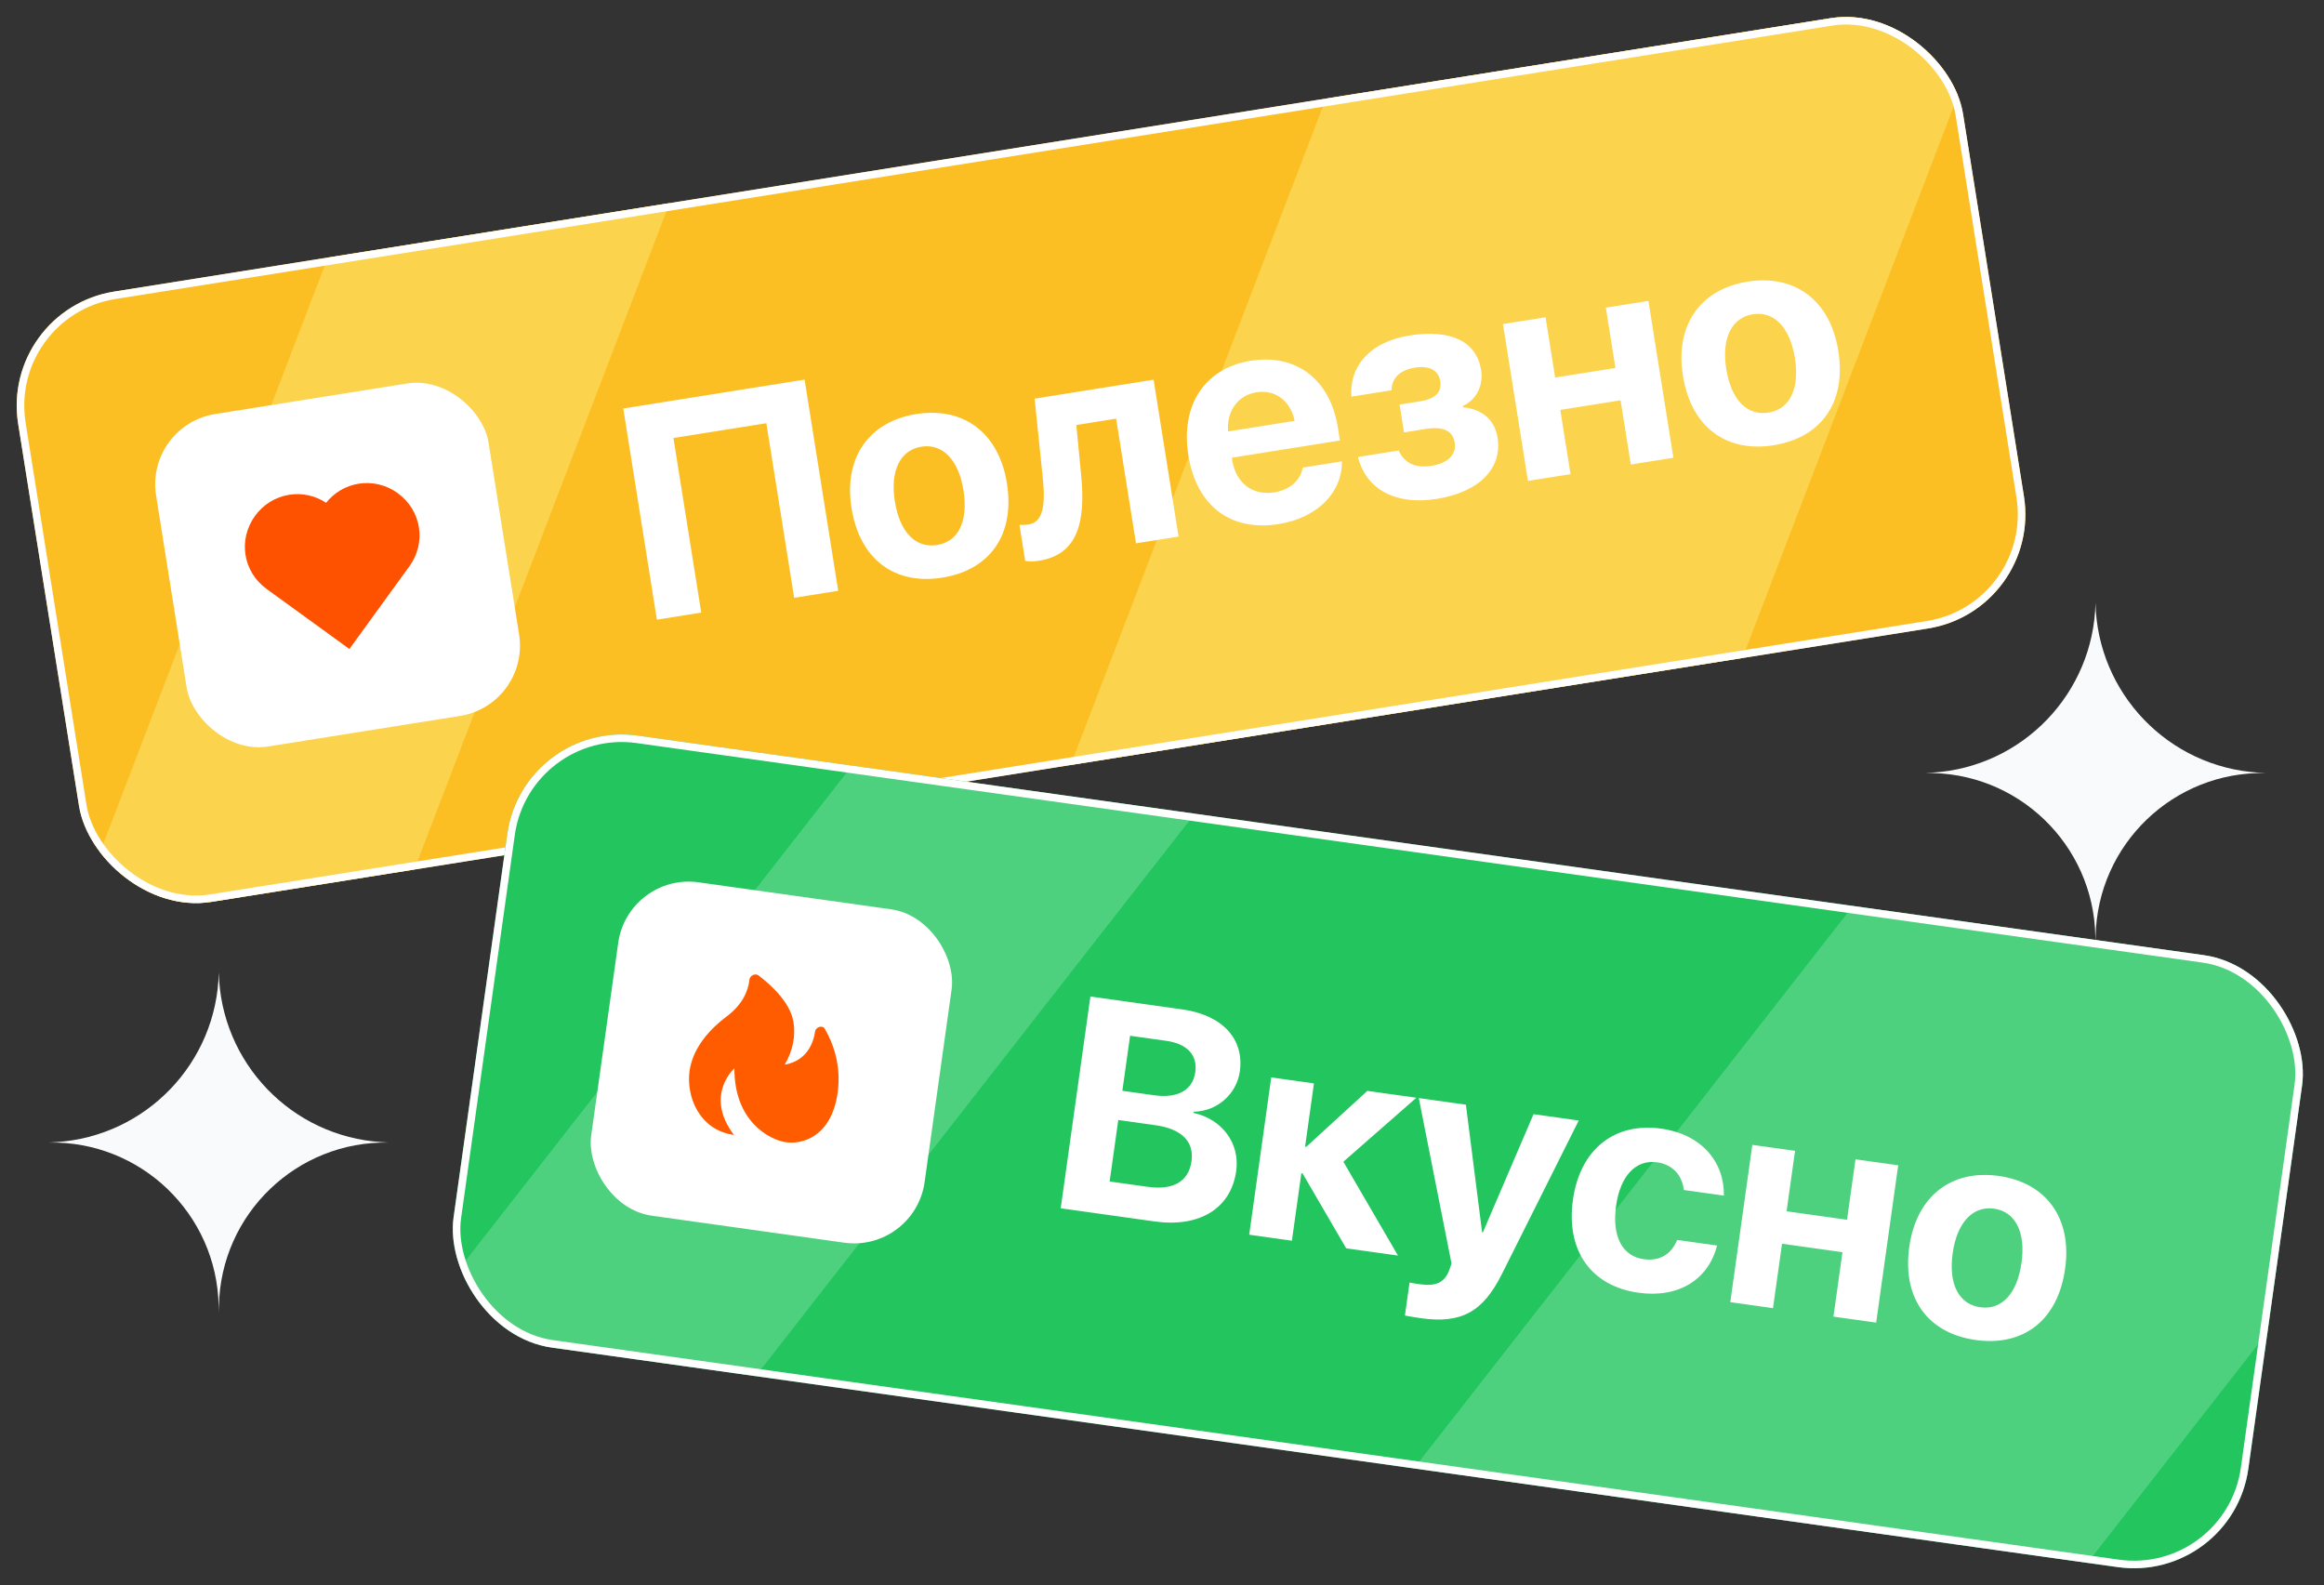 <svg width="239" height="163" viewBox="0 0 239 163" fill="none" xmlns="http://www.w3.org/2000/svg">
  <rect x="0" y="0" width="239" height="163" fill="#333333" stroke="none"/>
  <g clip-path="url(#clip0_318_302)">
    <rect y="31.855" width="202.533" height="63.551" rx="11.879"
      transform="rotate(-9.049 0 31.855)" fill="#FBBF24" />
    <rect x="52.835" y="-23.471" width="30.823" height="145.515"
      transform="rotate(20.951 52.835 -23.471)" fill="#FCD34D" />
    <rect x="155.48" y="-39.818" width="60.582" height="145.515"
      transform="rotate(20.951 155.48 -39.818)" fill="#FCD34D" />
    <path
      d="M86.201 60.755L81.671 61.476L78.812 43.523L69.256 45.045L72.115 62.998L67.555 63.724L64.097 42.009L82.742 39.039L86.201 60.755ZM96.903 59.405C92.027 60.181 88.414 57.547 87.57 52.25C86.738 47.028 89.393 43.35 94.224 42.581C99.054 41.811 102.718 44.468 103.552 49.705C104.398 55.017 101.779 58.628 96.903 59.405ZM96.368 56.049C98.52 55.706 99.6 53.667 99.085 50.432C98.574 47.227 96.895 45.596 94.758 45.936C92.621 46.277 91.516 48.351 92.027 51.556C92.542 54.791 94.201 56.394 96.368 56.049ZM111.184 48.844C111.66 53.675 110.852 57.029 106.864 57.664C106.187 57.772 105.671 57.731 105.431 57.676L104.841 53.974C105.029 53.991 105.37 53.998 105.806 53.929C107.341 53.684 107.511 51.744 107.241 49.179L106.401 40.996L118.635 39.048L121.204 55.18L116.825 55.877L114.783 43.056L110.69 43.708L111.184 48.844ZM129.203 40.343C127.277 40.649 126.125 42.33 126.296 44.37L133.143 43.279C132.724 41.232 131.159 40.031 129.203 40.343ZM133.97 48.086L138.003 47.443C138.025 50.68 135.473 53.262 131.485 53.897C126.519 54.688 123.034 51.987 122.212 46.826C121.392 41.679 123.87 37.859 128.64 37.099C133.335 36.352 136.806 39.055 137.587 43.96L137.8 45.3L126.679 47.071L126.723 47.342C127.089 49.644 128.801 50.992 131.043 50.635C132.653 50.378 133.76 49.384 133.97 48.086ZM147.746 51.307C143.562 51.974 140.497 50.363 139.652 46.995L143.836 46.329C144.43 47.639 145.579 48.165 147.204 47.907C148.95 47.629 149.79 46.708 149.603 45.534C149.402 44.27 148.406 43.827 146.615 44.112L144.388 44.467L143.932 41.607L146.039 41.272C147.589 41.025 148.298 40.341 148.116 39.197C147.948 38.144 147.068 37.559 145.518 37.806C143.983 38.05 143.113 38.883 143.111 40.133L138.973 40.792C138.774 37.507 141.018 35.128 144.961 34.5C149.265 33.815 151.855 35.161 152.313 38.035C152.57 39.645 151.86 41.101 150.422 41.762L150.442 41.882C152.479 42.082 153.724 43.211 154.009 45.002C154.515 48.177 152.125 50.61 147.746 51.307ZM167.713 47.773L166.661 41.166L160.461 42.154L161.513 48.76L157.134 49.457L154.564 33.325L158.944 32.628L159.931 38.828L166.131 37.84L165.144 31.64L169.523 30.943L172.092 47.075L167.713 47.773ZM182.403 45.788C177.527 46.564 173.914 43.93 173.07 38.633C172.239 33.411 174.893 29.733 179.724 28.963C184.554 28.194 188.218 30.851 189.052 36.088C189.898 41.4 187.279 45.011 182.403 45.788ZM181.869 42.432C184.021 42.089 185.1 40.05 184.585 36.815C184.074 33.609 182.395 31.979 180.258 32.319C178.121 32.66 177.016 34.734 177.527 37.939C178.042 41.174 179.702 42.777 181.869 42.432Z"
      fill="white" />
    <rect x="14.9" y="43.73" width="34.621" height="34.621" rx="7.314"
      transform="rotate(-9.049 14.9 43.73)" fill="white" />
    <path
      d="M40.9 50.712C40.328 50.294 39.679 49.993 38.99 49.827C38.302 49.661 37.587 49.633 36.887 49.743C35.564 49.954 34.368 50.654 33.536 51.705C32.42 50.965 31.065 50.671 29.742 50.881C29.042 50.994 28.37 51.243 27.767 51.616C27.163 51.989 26.64 52.477 26.226 53.053C24.459 55.501 24.986 58.805 27.425 60.573L35.931 66.742L42.1 58.236C43.87 55.797 43.344 52.493 40.9 50.712Z"
      fill="#FF5200" />
  </g>
  <rect x="0.444" y="32.178" width="201.757" height="62.775" rx="11.491"
    transform="rotate(-9.049 0.444 32.178)" stroke="white" stroke-width="0.776" />
  <g clip-path="url(#clip1_318_302)">
    <rect x="53.823" y="74" width="186.374" height="63.551" rx="11.879"
      transform="rotate(7.98 53.823 74)" fill="#22C55E" />
    <rect x="120.543" y="36.574" width="30.823" height="145.515"
      transform="rotate(37.98 120.543 36.574)" fill="white" fill-opacity="0.2" />
    <rect x="223.476" y="51.004" width="60.582" height="145.515"
      transform="rotate(37.98 223.476 51.004)" fill="white" fill-opacity="0.2" />
    <path
      d="M118.726 125.61L109.083 124.258L112.136 102.482L121.613 103.811C125.702 104.384 127.973 106.841 127.506 110.176C127.172 112.56 125.112 114.303 122.754 114.326L122.737 114.447C125.663 115.088 127.534 117.55 127.13 120.433C126.592 124.266 123.374 126.261 118.726 125.61ZM116.217 106.516L115.424 112.175L118.698 112.634C121.128 112.975 122.666 112.098 122.925 110.257C123.17 108.507 122.087 107.339 119.959 107.041L116.217 106.516ZM114.116 121.501L118.04 122.051C120.666 122.419 122.241 121.502 122.533 119.419C122.818 117.382 121.507 116.09 118.821 115.714L115.003 115.178L114.116 121.501ZM138.152 119.47L143.769 129.12L138.442 128.374L133.952 120.666L133.832 120.649L132.859 127.591L128.467 126.975L130.735 110.798L135.126 111.414L134.215 117.918L134.335 117.935L140.619 112.184L145.66 112.89L138.152 119.47ZM146.136 135.561C145.986 135.54 144.614 135.332 144.483 135.283L144.959 131.888C145.09 131.937 145.89 132.049 146.056 132.072C147.671 132.299 148.543 131.898 149.024 130.657C149.033 130.597 149.29 129.971 149.268 129.907L145.909 112.925L150.753 113.604L152.421 126.733L152.496 126.743L157.71 114.579L162.358 115.231L154.471 130.99C152.501 134.945 150.271 136.141 146.136 135.561ZM177.286 122.955L173.166 122.378C173.001 120.924 172.086 119.765 170.411 119.53C168.238 119.225 166.632 120.908 166.199 124.002C165.757 127.156 166.842 129.185 169.03 129.492C170.675 129.722 171.886 128.984 172.477 127.513L176.582 128.088C175.688 131.61 172.605 133.517 168.5 132.941C163.641 132.26 161.026 128.631 161.762 123.38C162.486 118.219 166.006 115.389 170.835 116.065C175 116.649 177.339 119.501 177.286 122.955ZM188.552 135.398L189.48 128.773L183.263 127.902L182.334 134.527L177.943 133.911L180.211 117.734L184.602 118.349L183.731 124.567L189.948 125.438L190.82 119.221L195.211 119.837L192.943 136.014L188.552 135.398ZM203.179 137.803C198.29 137.117 195.606 133.54 196.351 128.228C197.085 122.992 200.7 120.252 205.544 120.931C210.388 121.61 213.113 125.224 212.377 130.475C211.63 135.802 208.069 138.488 203.179 137.803ZM203.651 134.437C205.809 134.74 207.438 133.106 207.893 129.862C208.343 126.648 207.215 124.597 205.072 124.296C202.93 123.996 201.266 125.655 200.815 128.87C200.361 132.114 201.478 134.133 203.651 134.437Z"
      fill="white" />
    <rect x="64.592" y="89.719" width="34.621" height="34.621" rx="7.314"
      transform="rotate(7.98 64.592 89.719)" fill="white" />
    <path
      d="M83.837 106.003C83.648 107.348 82.948 109.078 80.696 109.493C81.537 108.057 81.841 106.546 81.593 105.048C81.23 103.078 79.369 101.354 78.047 100.346C77.727 100.027 77.049 100.298 77.063 100.848C76.925 101.834 76.455 103.231 74.717 104.542C72.468 106.237 71.193 108.161 70.916 110.134C70.552 112.734 71.892 116.213 75.478 116.715C72.395 112.626 75.525 109.866 75.525 109.866C75.5 115.256 79.065 117.218 80.858 117.469C82.382 117.683 85.491 117.022 86.145 112.36C86.535 109.581 85.671 107.266 84.86 105.872C84.654 105.386 83.989 105.567 83.837 106.003Z"
      fill="#FF5C00" />
  </g>
  <rect x="54.153" y="74.438" width="185.598" height="62.775" rx="11.491"
    transform="rotate(7.98 54.153 74.438)" stroke="white" stroke-width="0.776" />
  <path
    d="M198 79.5L198.735 79.455C208.011 78.881 215.3 71.292 215.5 62C215.7 71.292 222.989 78.881 232.265 79.455L233 79.5C223.533 79.305 215.701 86.826 215.514 96.293L215.5 97L215.486 96.293C215.299 86.826 207.467 79.305 198 79.5Z"
    fill="#F9FAFB" />
  <path
    d="M5 117.5L5.735 117.455C15.011 116.881 22.3 109.292 22.5 100C22.7 109.292 29.988 116.881 39.265 117.455L40 117.5C30.532 117.305 22.701 124.826 22.514 134.293L22.5 135L22.486 134.293C22.299 124.826 14.467 117.305 5 117.5Z"
    fill="#F9FAFB" />
  <defs>
    <clipPath id="clip0_318_302">
      <rect y="31.855" width="202.533" height="63.551" rx="11.879"
        transform="rotate(-9.049 0 31.855)" fill="white" />
    </clipPath>
    <clipPath id="clip1_318_302">
      <rect x="53.823" y="74" width="186.374" height="63.551" rx="11.879"
        transform="rotate(7.98 53.823 74)" fill="white" />
    </clipPath>
  </defs>
</svg>